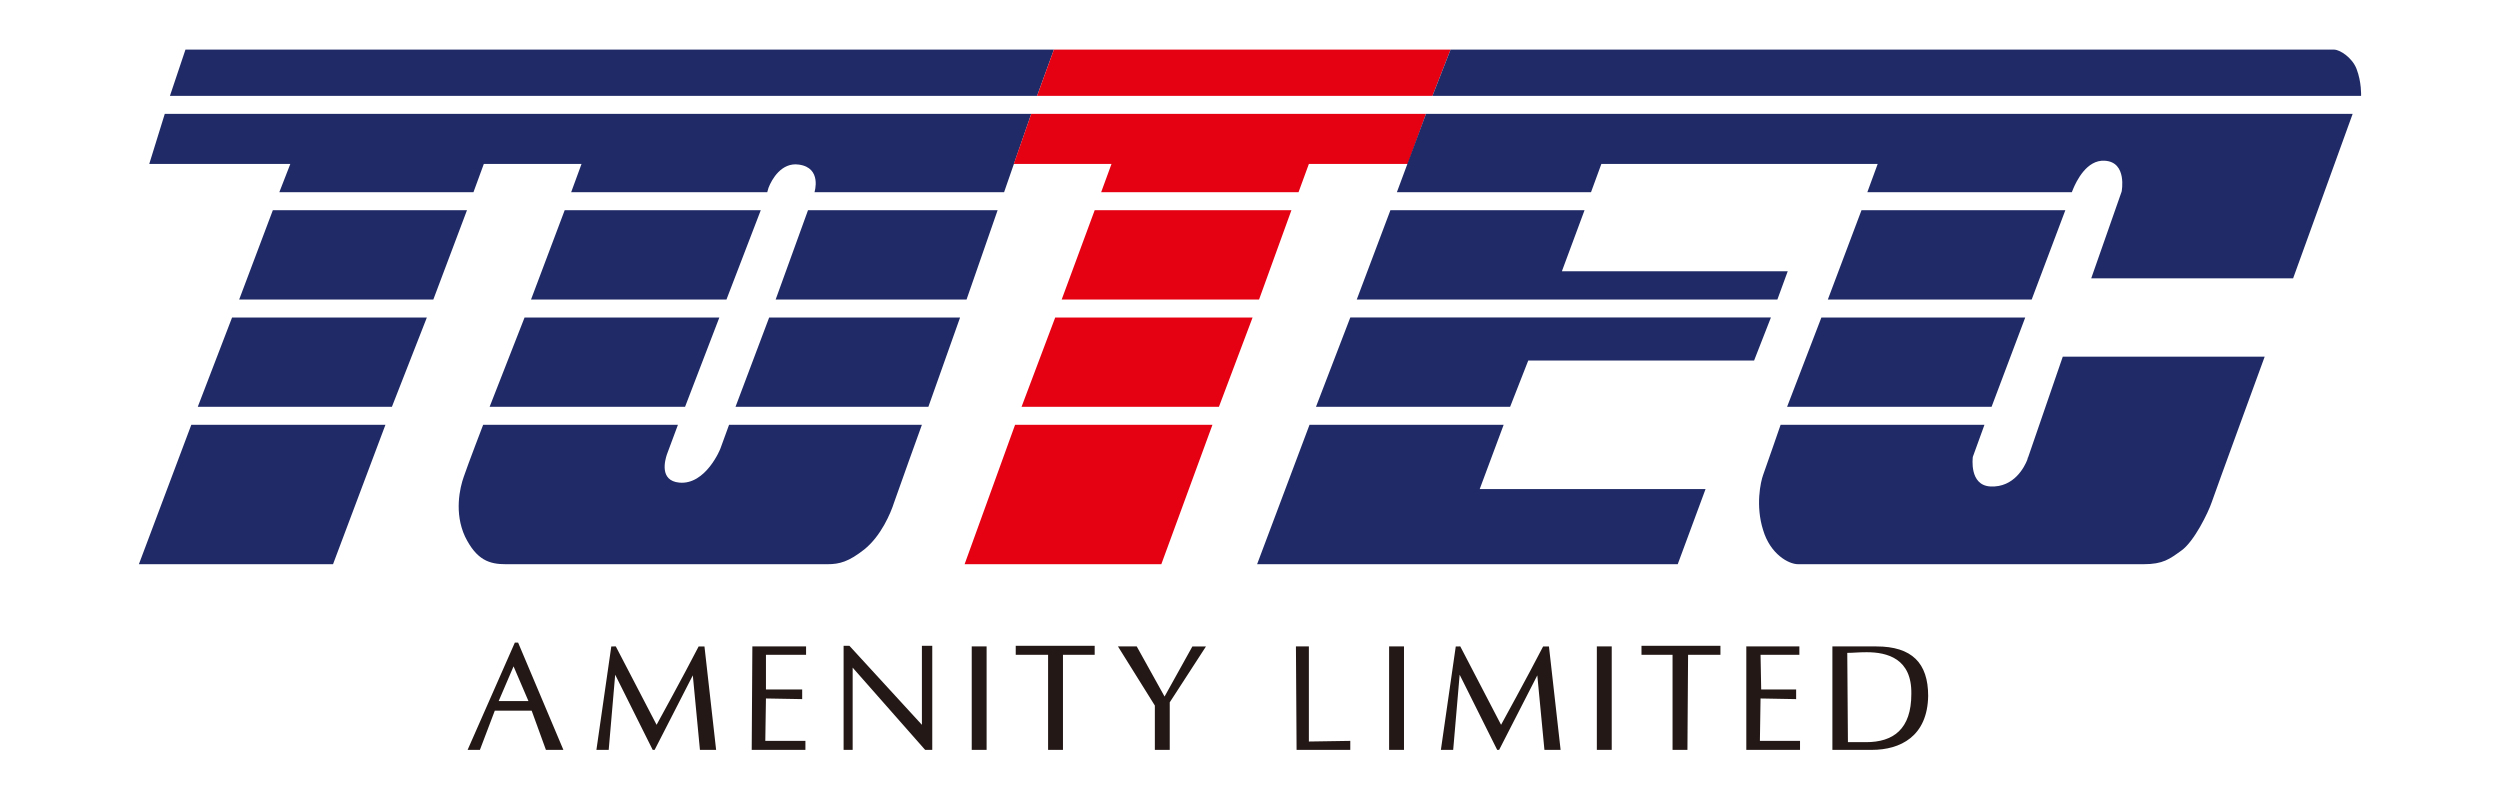 <svg xmlns="http://www.w3.org/2000/svg" width="252" height="80" fill="none"><path fill="#1F2A66" d="m53.528 30.191 3.392-9.001h19.765l-3.457 9.001zM72.51 32.004l-3.456 9.002h-19.7l3.523-9.002zM74.14 41.006H93.58l3.196-9.002H77.532zM72.641 45.15c0 .065-1.5 3.756-4.175 3.497-2.022-.194-1.435-2.266-1.239-2.849l1.109-2.979H48.702s-1.566 4.08-1.957 5.246c-.391 1.1-.978 3.626.13 6.022 1.175 2.396 2.48 2.785 4.11 2.785h32.419c1.24 0 2.152-.26 3.718-1.49 1.696-1.36 2.674-3.691 3-4.727.327-.971 2.805-7.836 2.805-7.836H73.49zM16.61 11.476l-1.566 5.051h14.22l-1.109 2.85h19.569l1.044-2.85h9.85l-1.045 2.85h19.765l.13-.454c.326-.842 1.305-2.59 3.066-2.331 2.348.324 1.566 2.784 1.566 2.784h19.112l2.739-7.9zM78.186 30.191h19.242l3.131-9.001H81.447zM27.502 21.19 24.11 30.19h19.57l3.391-9.001zM19.936 41.006h19.568l3.523-9.002H23.393zM18.695 5 17.13 9.663h87.407L106.233 5zM14 56.872h19.569l5.283-14.053H19.284z"/><path fill="#E50012" d="M102.973 41.006h19.895l3.392-9.002h-19.895zM107.018 30.191h19.895l3.261-9.001h-19.83zM97.232 56.872h19.83l5.153-14.053H102.32zM106.233 5l-1.696 4.663h39.855L146.219 5zM103.951 11.476l-1.762 5.051h9.85l-1.044 2.85h19.895l1.044-2.85h9.98l1.826-5.051z"/><path fill="#1F2A66" d="M204.338 46.317c.065-.13.065-.26.065-.26zM143.74 11.476l-2.935 7.9h19.568l1.044-2.849h27.853l-1.044 2.85h20.613l.13-.324c.326-.777 1.37-2.98 3.197-2.85 2.283.13 1.695 3.109 1.695 3.109l-3.065 8.742h20.351l6.001-16.578zM180.139 41.006h20.612l3.392-9.002h-20.547z"/><path fill="#1F2A66" d="M208.186 21.19h-20.547l-3.392 9.001h20.547zM237.54 6.943C237.083 5.777 235.844 5 235.257 5h-89.038l-1.826 4.663h93.604s.065-1.36-.457-2.72M204.338 46.38c-.26.648-1.304 2.785-3.718 2.656-2.152-.13-1.761-2.914-1.761-2.979l1.174-3.238h-20.547s-1.5 4.339-1.761 5.051c-.261.713-.783 3.109 0 5.57.717 2.396 2.544 3.432 3.522 3.432h34.833c1.957 0 2.609-.518 3.783-1.36 1.305-.907 2.74-3.886 3.066-4.857s5.349-14.7 5.349-14.7h-20.352zM151.568 42.82h-19.569l-5.283 14.052h42.399l2.805-7.577h-22.765zM179.16 30.191l1.043-2.85h-22.765l2.283-6.151h-19.568l-3.392 9.001zM136.109 32.004l-3.458 9.002h19.569l1.827-4.663h22.765l1.696-4.339z"/><path fill="#231815" d="m52.224 64.772 4.566 10.815h-1.761l-1.436-3.95h-3.718l-1.5 3.95h-1.24l4.763-10.815zm-.457 2.396-1.5 3.497h3zM62.074 65.16l4.11 7.901s2.74-4.986 4.24-7.9h.586l1.175 10.426h-1.631l-.718-7.512-3.848 7.512h-.196L62.01 68.01l-.653 7.577h-1.239l1.5-10.426zM75.838 65.16h5.414v.843h-4.044V69.5h3.652v.971l-3.653-.065-.065 4.274h4.044v.907h-5.414zM93.254 75.587l-7.306-8.29v8.29h-.913v-10.49h.587l7.306 7.964v-7.965h1.044v10.491zM97.95 65.16h1.5v10.427h-1.5zM140.022 65.16h1.501v10.427h-1.501zM147.198 65.16l4.11 7.901s2.739-4.986 4.239-7.9h.587l1.175 10.426h-1.631l-.718-7.512-3.848 7.512h-.196l-3.783-7.577-.652 7.577h-1.24l1.5-10.426zM175.963 65.16h5.414v.843h-3.914l.065 3.497h3.523v.971l-3.588-.065-.065 4.274h4.044v.907h-5.414V65.161zM160.962 65.16h1.5v10.427h-1.5zM105.647 66.003h-3.261v-.907h7.958v.907h-3.197v9.584h-1.5zM168.593 66.003h-3.131v-.907h7.958v.907h-3.262l-.065 9.584h-1.5zM112.691 65.16h1.892l2.805 5.052 2.805-5.051h1.37l-3.653 5.634v4.792h-1.501v-4.468zM130.63 65.16h1.304v9.585l4.175-.065v.907h-5.414zM184.705 65.16h4.436c3.587 0 5.218 1.685 5.218 4.987-.065 4.08-2.805 5.44-5.675 5.44h-3.979zm1.566 9.65h1.826c2.74 0 4.566-1.295 4.566-4.857.065-3.562-2.413-4.21-4.501-4.21-.913 0-1.239.065-1.957.065z"/></svg>